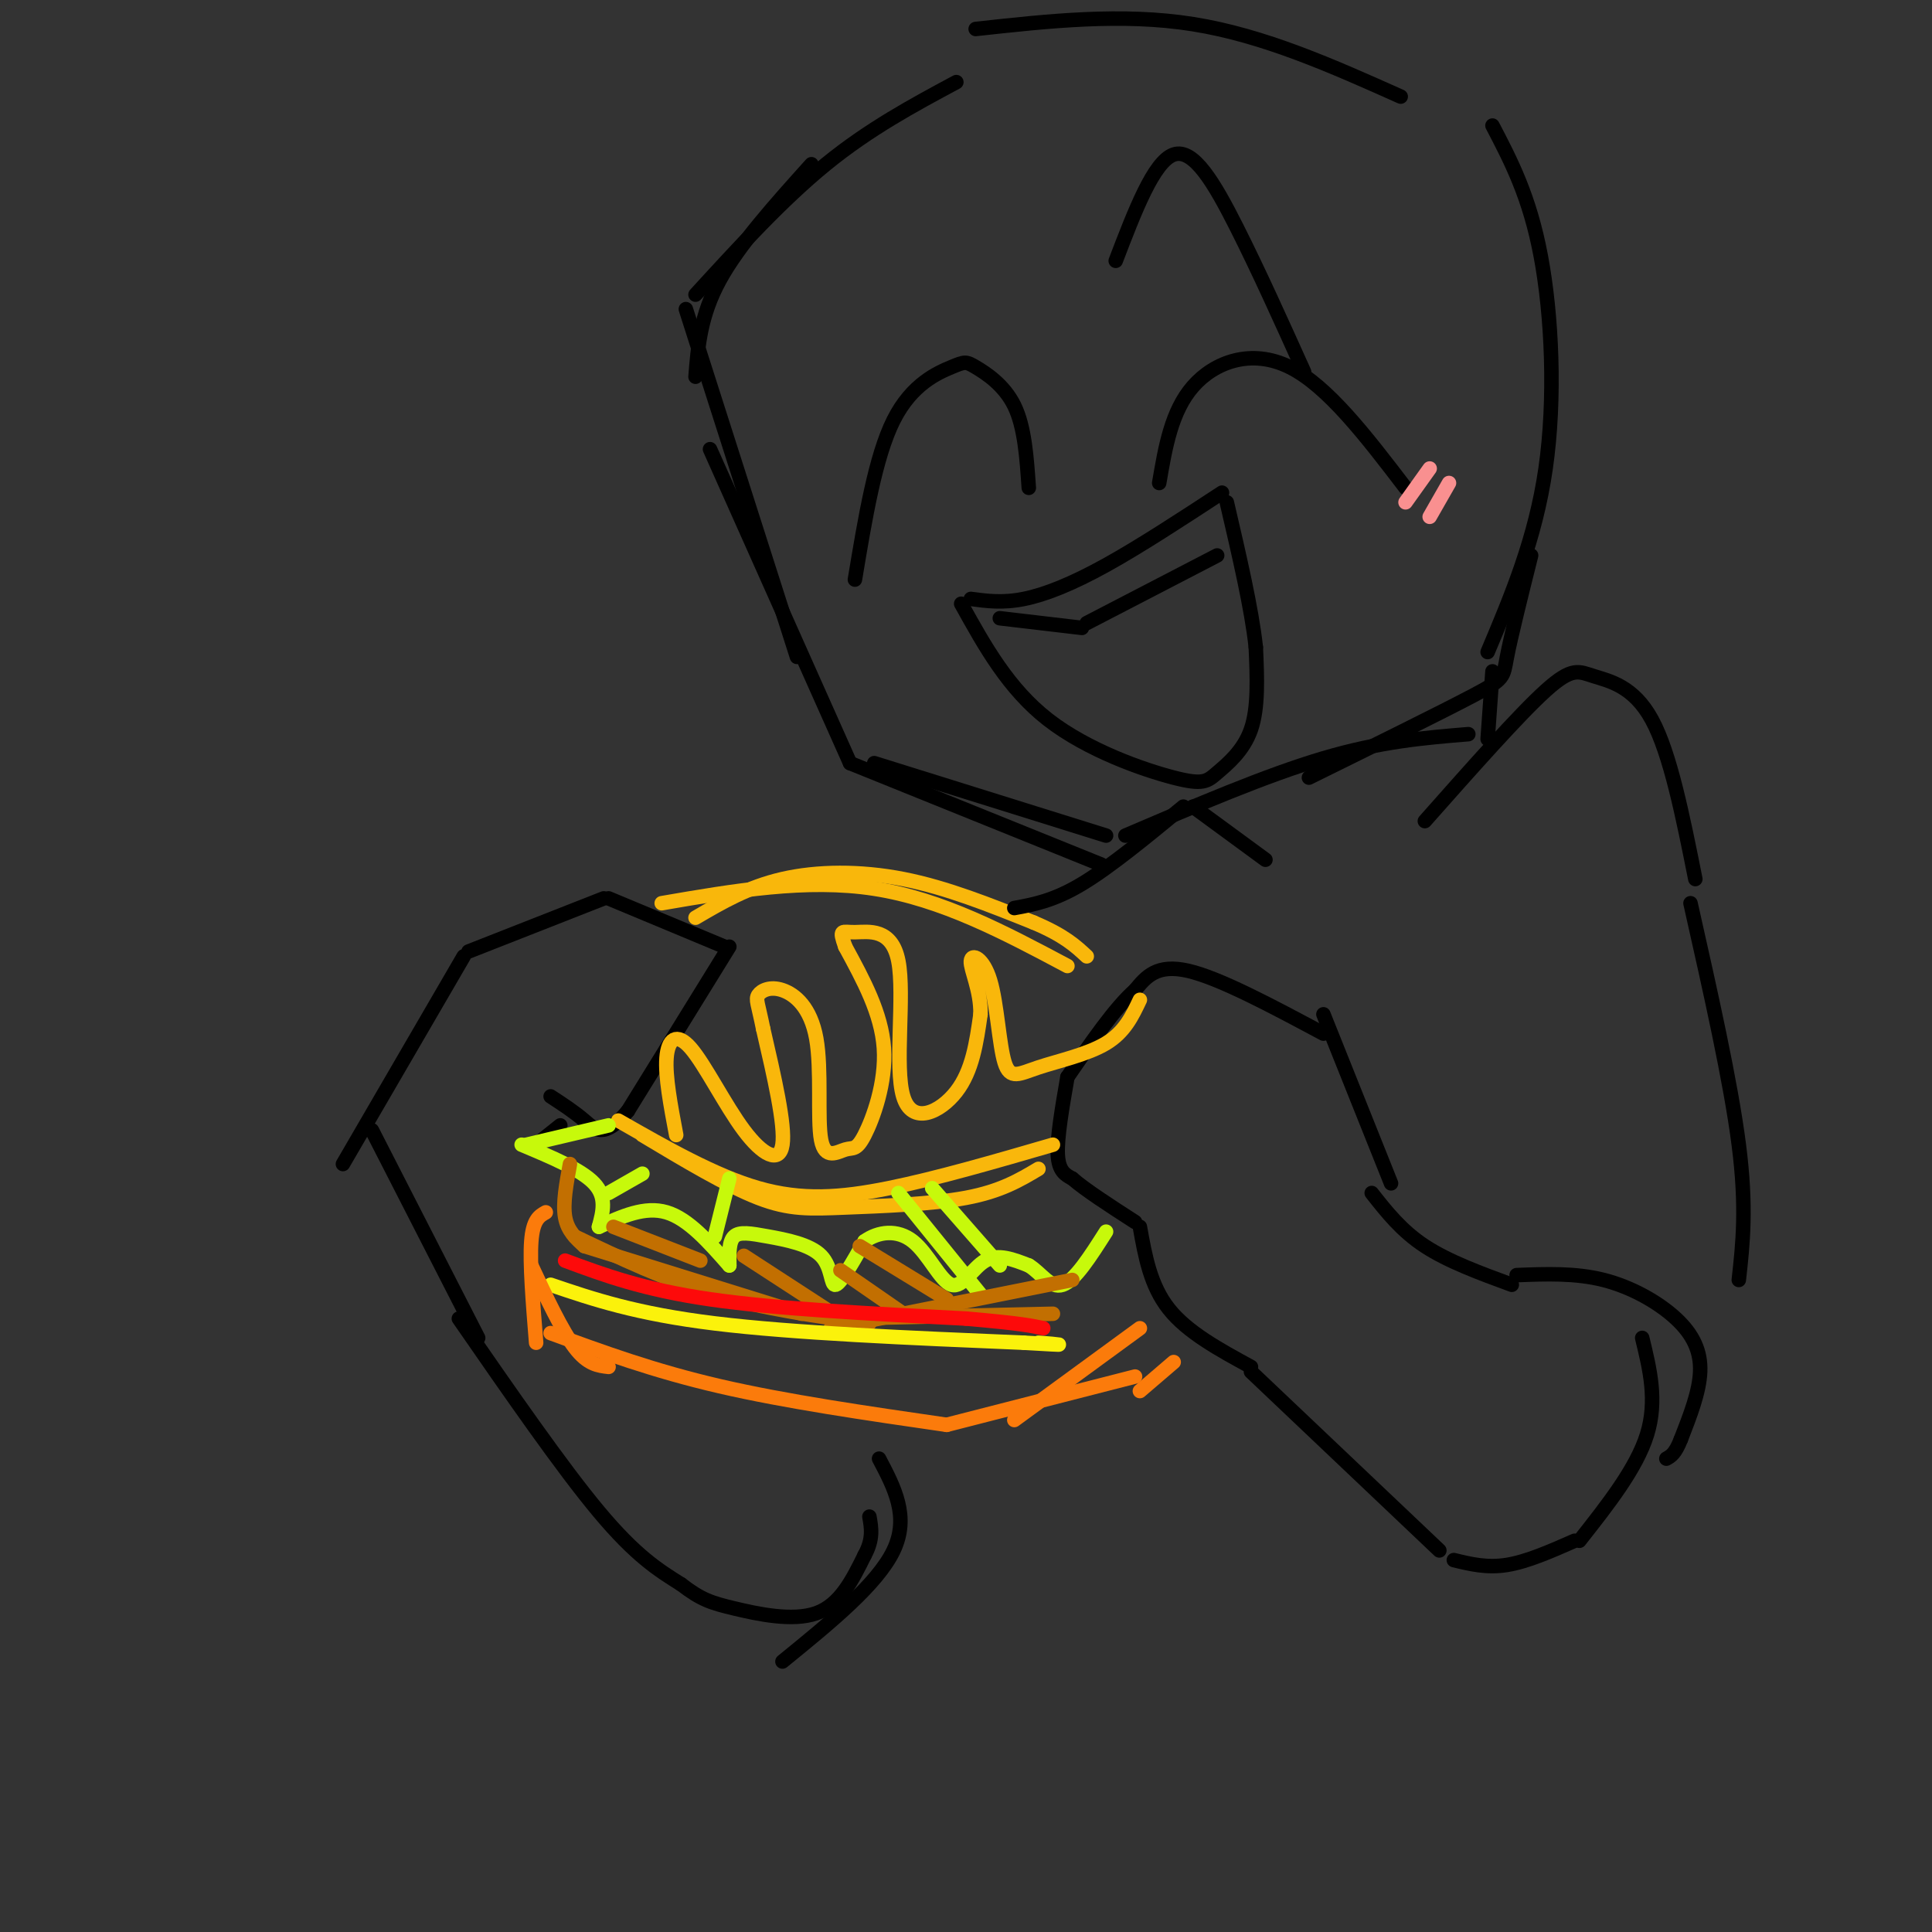 <svg viewBox='0 0 400 400' version='1.1' xmlns='http://www.w3.org/2000/svg' xmlns:xlink='http://www.w3.org/1999/xlink'><rect x="0" y="0" width="400" height="400" fill="#333333" stroke="none"/><g fill='none' stroke='rgb(0,0,0)' stroke-width='3' stroke-linecap='round' stroke-linejoin='round'><path d='M198,17c-9.000,4.833 -18.000,9.667 -27,17c-9.000,7.333 -18.000,17.167 -27,27'/><path d='M168,34c-7.500,8.333 -15.000,16.667 -19,24c-4.000,7.333 -4.500,13.667 -5,20'/><path d='M142,64c0.000,0.000 23.000,72.000 23,72'/><path d='M147,93c0.000,0.000 29.000,65.000 29,65'/><path d='M176,158c0.000,0.000 52.000,21.000 52,21'/><path d='M181,158c0.000,0.000 48.000,15.000 48,15'/><path d='M233,173c14.583,-6.250 29.167,-12.500 41,-16c11.833,-3.500 20.917,-4.250 30,-5'/><path d='M271,161c13.689,-6.756 27.378,-13.511 34,-17c6.622,-3.489 6.178,-3.711 7,-8c0.822,-4.289 2.911,-12.644 5,-21'/><path d='M308,135c4.956,-11.756 9.911,-23.511 12,-38c2.089,-14.489 1.311,-31.711 -1,-44c-2.311,-12.289 -6.156,-19.644 -10,-27'/><path d='M202,6c15.167,-1.667 30.333,-3.333 45,-1c14.667,2.333 28.833,8.667 43,15'/><path d='M177,120c2.115,-12.738 4.230,-25.477 8,-33c3.770,-7.523 9.196,-9.831 12,-11c2.804,-1.169 2.986,-1.199 5,0c2.014,1.199 5.861,3.628 8,8c2.139,4.372 2.569,10.686 3,17'/><path d='M240,100c1.267,-7.444 2.533,-14.889 7,-20c4.467,-5.111 12.133,-7.889 20,-4c7.867,3.889 15.933,14.444 24,25'/><path d='M201,124c3.289,0.444 6.578,0.889 11,0c4.422,-0.889 9.978,-3.111 17,-7c7.022,-3.889 15.511,-9.444 24,-15'/><path d='M199,125c4.882,8.799 9.764,17.598 18,24c8.236,6.402 19.826,10.407 26,12c6.174,1.593 6.931,0.775 9,-1c2.069,-1.775 5.448,-4.507 7,-9c1.552,-4.493 1.276,-10.746 1,-17'/><path d='M260,134c-0.833,-7.833 -3.417,-18.917 -6,-30'/><path d='M207,128c0.000,0.000 17.000,2.000 17,2'/><path d='M225,129c0.000,0.000 27.000,-14.000 27,-14'/><path d='M231,54c3.933,-10.289 7.867,-20.578 12,-22c4.133,-1.422 8.467,6.022 13,15c4.533,8.978 9.267,19.489 14,30'/><path d='M71,241c0.000,0.000 25.000,-43.000 25,-43'/><path d='M97,197c0.000,0.000 28.000,-11.000 28,-11'/><path d='M126,186c0.000,0.000 24.000,10.000 24,10'/><path d='M151,196c0.000,0.000 -21.000,34.000 -21,34'/><path d='M130,230c-4.956,5.956 -6.844,3.844 -9,2c-2.156,-1.844 -4.578,-3.422 -7,-5'/><path d='M288,245c0.000,0.000 -14.000,-35.000 -14,-35'/><path d='M274,214c-10.750,-5.750 -21.500,-11.500 -28,-13c-6.500,-1.500 -8.750,1.250 -11,4'/><path d='M235,205c-4.167,3.667 -9.083,10.833 -14,18'/><path d='M221,223c-1.083,6.250 -2.167,12.500 -2,16c0.167,3.500 1.583,4.250 3,5'/><path d='M222,244c2.667,2.333 7.833,5.667 13,9'/><path d='M236,254c1.083,6.083 2.167,12.167 6,17c3.833,4.833 10.417,8.417 17,12'/><path d='M116,233c0.000,0.000 -5.000,4.000 -5,4'/></g>
<g fill='none' stroke='rgb(249,183,11)' stroke-width='3' stroke-linecap='round' stroke-linejoin='round'><path d='M144,190c5.422,-3.178 10.844,-6.356 18,-8c7.156,-1.644 16.044,-1.756 25,0c8.956,1.756 17.978,5.378 27,9'/><path d='M214,191c6.333,2.667 8.667,4.833 11,7'/><path d='M137,187c15.000,-2.583 30.000,-5.167 44,-3c14.000,2.167 27.000,9.083 40,16'/><path d='M128,232c10.000,5.711 20.000,11.422 29,14c9.000,2.578 17.000,2.022 27,0c10.000,-2.022 22.000,-5.511 34,-9'/><path d='M133,235c8.762,5.244 17.524,10.488 24,13c6.476,2.512 10.667,2.292 18,2c7.333,-0.292 17.810,-0.655 25,-2c7.190,-1.345 11.095,-3.673 15,-6'/><path d='M140,235c-1.148,-6.083 -2.297,-12.166 -2,-16c0.297,-3.834 2.038,-5.419 5,-2c2.962,3.419 7.144,11.844 11,17c3.856,5.156 7.388,7.045 8,3c0.612,-4.045 -1.694,-14.022 -4,-24'/><path d='M158,213c-1.034,-5.164 -1.620,-6.075 -1,-7c0.620,-0.925 2.445,-1.863 5,-1c2.555,0.863 5.840,3.529 7,10c1.160,6.471 0.195,16.748 1,21c0.805,4.252 3.381,2.480 5,2c1.619,-0.480 2.282,0.332 4,-3c1.718,-3.332 4.491,-10.809 4,-18c-0.491,-7.191 -4.245,-14.095 -8,-21'/><path d='M175,196c-1.357,-3.847 -0.750,-2.965 2,-3c2.750,-0.035 7.644,-0.989 9,6c1.356,6.989 -0.827,21.920 1,28c1.827,6.080 7.665,3.309 11,-1c3.335,-4.309 4.168,-10.154 5,-16'/><path d='M203,210c0.111,-4.941 -2.113,-9.294 -2,-11c0.113,-1.706 2.563,-0.767 4,4c1.437,4.767 1.859,13.360 3,17c1.141,3.640 2.999,2.326 7,1c4.001,-1.326 10.143,-2.665 14,-5c3.857,-2.335 5.428,-5.668 7,-9'/></g>
<g fill='none' stroke='rgb(199,249,11)' stroke-width='3' stroke-linecap='round' stroke-linejoin='round'><path d='M126,233c0.000,0.000 -17.000,4.000 -17,4'/><path d='M108,237c6.167,2.583 12.333,5.167 15,8c2.667,2.833 1.833,5.917 1,9'/><path d='M124,254c4.750,-2.167 9.500,-4.333 14,-3c4.500,1.333 8.750,6.167 13,11'/><path d='M151,262c-0.051,-2.477 -0.102,-4.954 1,-6c1.102,-1.046 3.357,-0.662 7,0c3.643,0.662 8.673,1.601 11,4c2.327,2.399 1.951,6.257 3,6c1.049,-0.257 3.525,-4.628 6,-9'/><path d='M179,257c2.791,-2.021 6.769,-2.573 10,0c3.231,2.573 5.716,8.270 8,9c2.284,0.730 4.367,-3.506 7,-5c2.633,-1.494 5.817,-0.247 9,1'/><path d='M213,262c2.556,1.533 4.444,4.867 7,4c2.556,-0.867 5.778,-5.933 9,-11'/><path d='M126,247c0.000,0.000 7.000,-4.000 7,-4'/><path d='M148,256c0.000,0.000 3.000,-12.000 3,-12'/><path d='M186,247c0.000,0.000 17.000,21.000 17,21'/><path d='M193,246c0.000,0.000 14.000,16.000 14,16'/></g>
<g fill='none' stroke='rgb(194,111,1)' stroke-width='3' stroke-linecap='round' stroke-linejoin='round'><path d='M118,241c-0.750,4.083 -1.500,8.167 -1,11c0.500,2.833 2.250,4.417 4,6'/><path d='M121,258c0.000,0.000 45.000,14.000 45,14'/><path d='M119,256c9.417,4.500 18.833,9.000 29,12c10.167,3.000 21.083,4.500 32,6'/><path d='M174,273c0.000,0.000 44.000,-1.000 44,-1'/><path d='M172,275c0.000,0.000 50.000,-10.000 50,-10'/><path d='M127,254c0.000,0.000 18.000,7.000 18,7'/><path d='M154,260c0.000,0.000 20.000,13.000 20,13'/><path d='M174,263c0.000,0.000 13.000,9.000 13,9'/><path d='M178,258c0.000,0.000 18.000,11.000 18,11'/></g>
<g fill='none' stroke='rgb(253,10,10)' stroke-width='3' stroke-linecap='round' stroke-linejoin='round'><path d='M117,261c8.083,3.000 16.167,6.000 30,8c13.833,2.000 33.417,3.000 53,4'/><path d='M200,273c11.500,1.000 13.750,1.500 16,2'/></g>
<g fill='none' stroke='rgb(251,242,11)' stroke-width='3' stroke-linecap='round' stroke-linejoin='round'><path d='M114,266c8.833,3.000 17.667,6.000 34,8c16.333,2.000 40.167,3.000 64,4'/><path d='M212,278c11.167,0.667 7.083,0.333 3,0'/></g>
<g fill='none' stroke='rgb(251,123,11)' stroke-width='3' stroke-linecap='round' stroke-linejoin='round'><path d='M113,251c-1.333,0.750 -2.667,1.500 -3,6c-0.333,4.500 0.333,12.750 1,21'/><path d='M110,262c3.167,6.750 6.333,13.500 9,17c2.667,3.500 4.833,3.750 7,4'/><path d='M114,276c10.667,3.917 21.333,7.833 35,11c13.667,3.167 30.333,5.583 47,8'/><path d='M196,295c0.000,0.000 39.000,-10.000 39,-10'/><path d='M210,294c0.000,0.000 26.000,-19.000 26,-19'/><path d='M243,282c0.000,0.000 -7.000,6.000 -7,6'/></g>
<g fill='none' stroke='rgb(0,0,0)' stroke-width='3' stroke-linecap='round' stroke-linejoin='round'><path d='M77,234c0.000,0.000 22.000,43.000 22,43'/><path d='M247,167c0.000,0.000 15.000,11.000 15,11'/><path d='M309,139c0.000,0.000 -1.000,14.000 -1,14'/><path d='M295,170c9.738,-11.000 19.476,-22.000 25,-27c5.524,-5.000 6.833,-4.000 10,-3c3.167,1.000 8.190,2.000 12,9c3.810,7.000 6.405,20.000 9,33'/><path d='M259,284c0.000,0.000 39.000,37.000 39,37'/><path d='M301,323c3.417,0.833 6.833,1.667 11,1c4.167,-0.667 9.083,-2.833 14,-5'/><path d='M284,247c3.083,3.917 6.167,7.833 11,11c4.833,3.167 11.417,5.583 18,8'/><path d='M314,264c6.083,-0.238 12.167,-0.476 18,1c5.833,1.476 11.417,4.667 15,8c3.583,3.333 5.167,6.810 5,11c-0.167,4.190 -2.083,9.095 -4,14'/><path d='M348,298c-1.167,3.000 -2.083,3.500 -3,4'/><path d='M340,277c1.583,6.500 3.167,13.000 1,20c-2.167,7.000 -8.083,14.500 -14,22'/><path d='M350,187c4.167,18.500 8.333,37.000 10,50c1.667,13.000 0.833,20.500 0,28'/><path d='M95,273c10.667,15.417 21.333,30.833 29,40c7.667,9.167 12.333,12.083 17,15'/><path d='M141,328c4.226,3.250 6.292,3.875 11,5c4.708,1.125 12.060,2.750 17,1c4.940,-1.750 7.470,-6.875 10,-12'/><path d='M179,322c1.833,-3.333 1.417,-5.667 1,-8'/><path d='M182,302c3.167,6.000 6.333,12.000 3,19c-3.333,7.000 -13.167,15.000 -23,23'/><path d='M245,167c-7.583,6.250 -15.167,12.500 -21,16c-5.833,3.500 -9.917,4.250 -14,5'/></g>
<g fill='none' stroke='rgb(249,144,144)' stroke-width='3' stroke-linecap='round' stroke-linejoin='round'><path d='M291,104c0.000,0.000 5.000,-7.000 5,-7'/><path d='M296,107c0.000,0.000 4.000,-7.000 4,-7'/></g>
</svg>